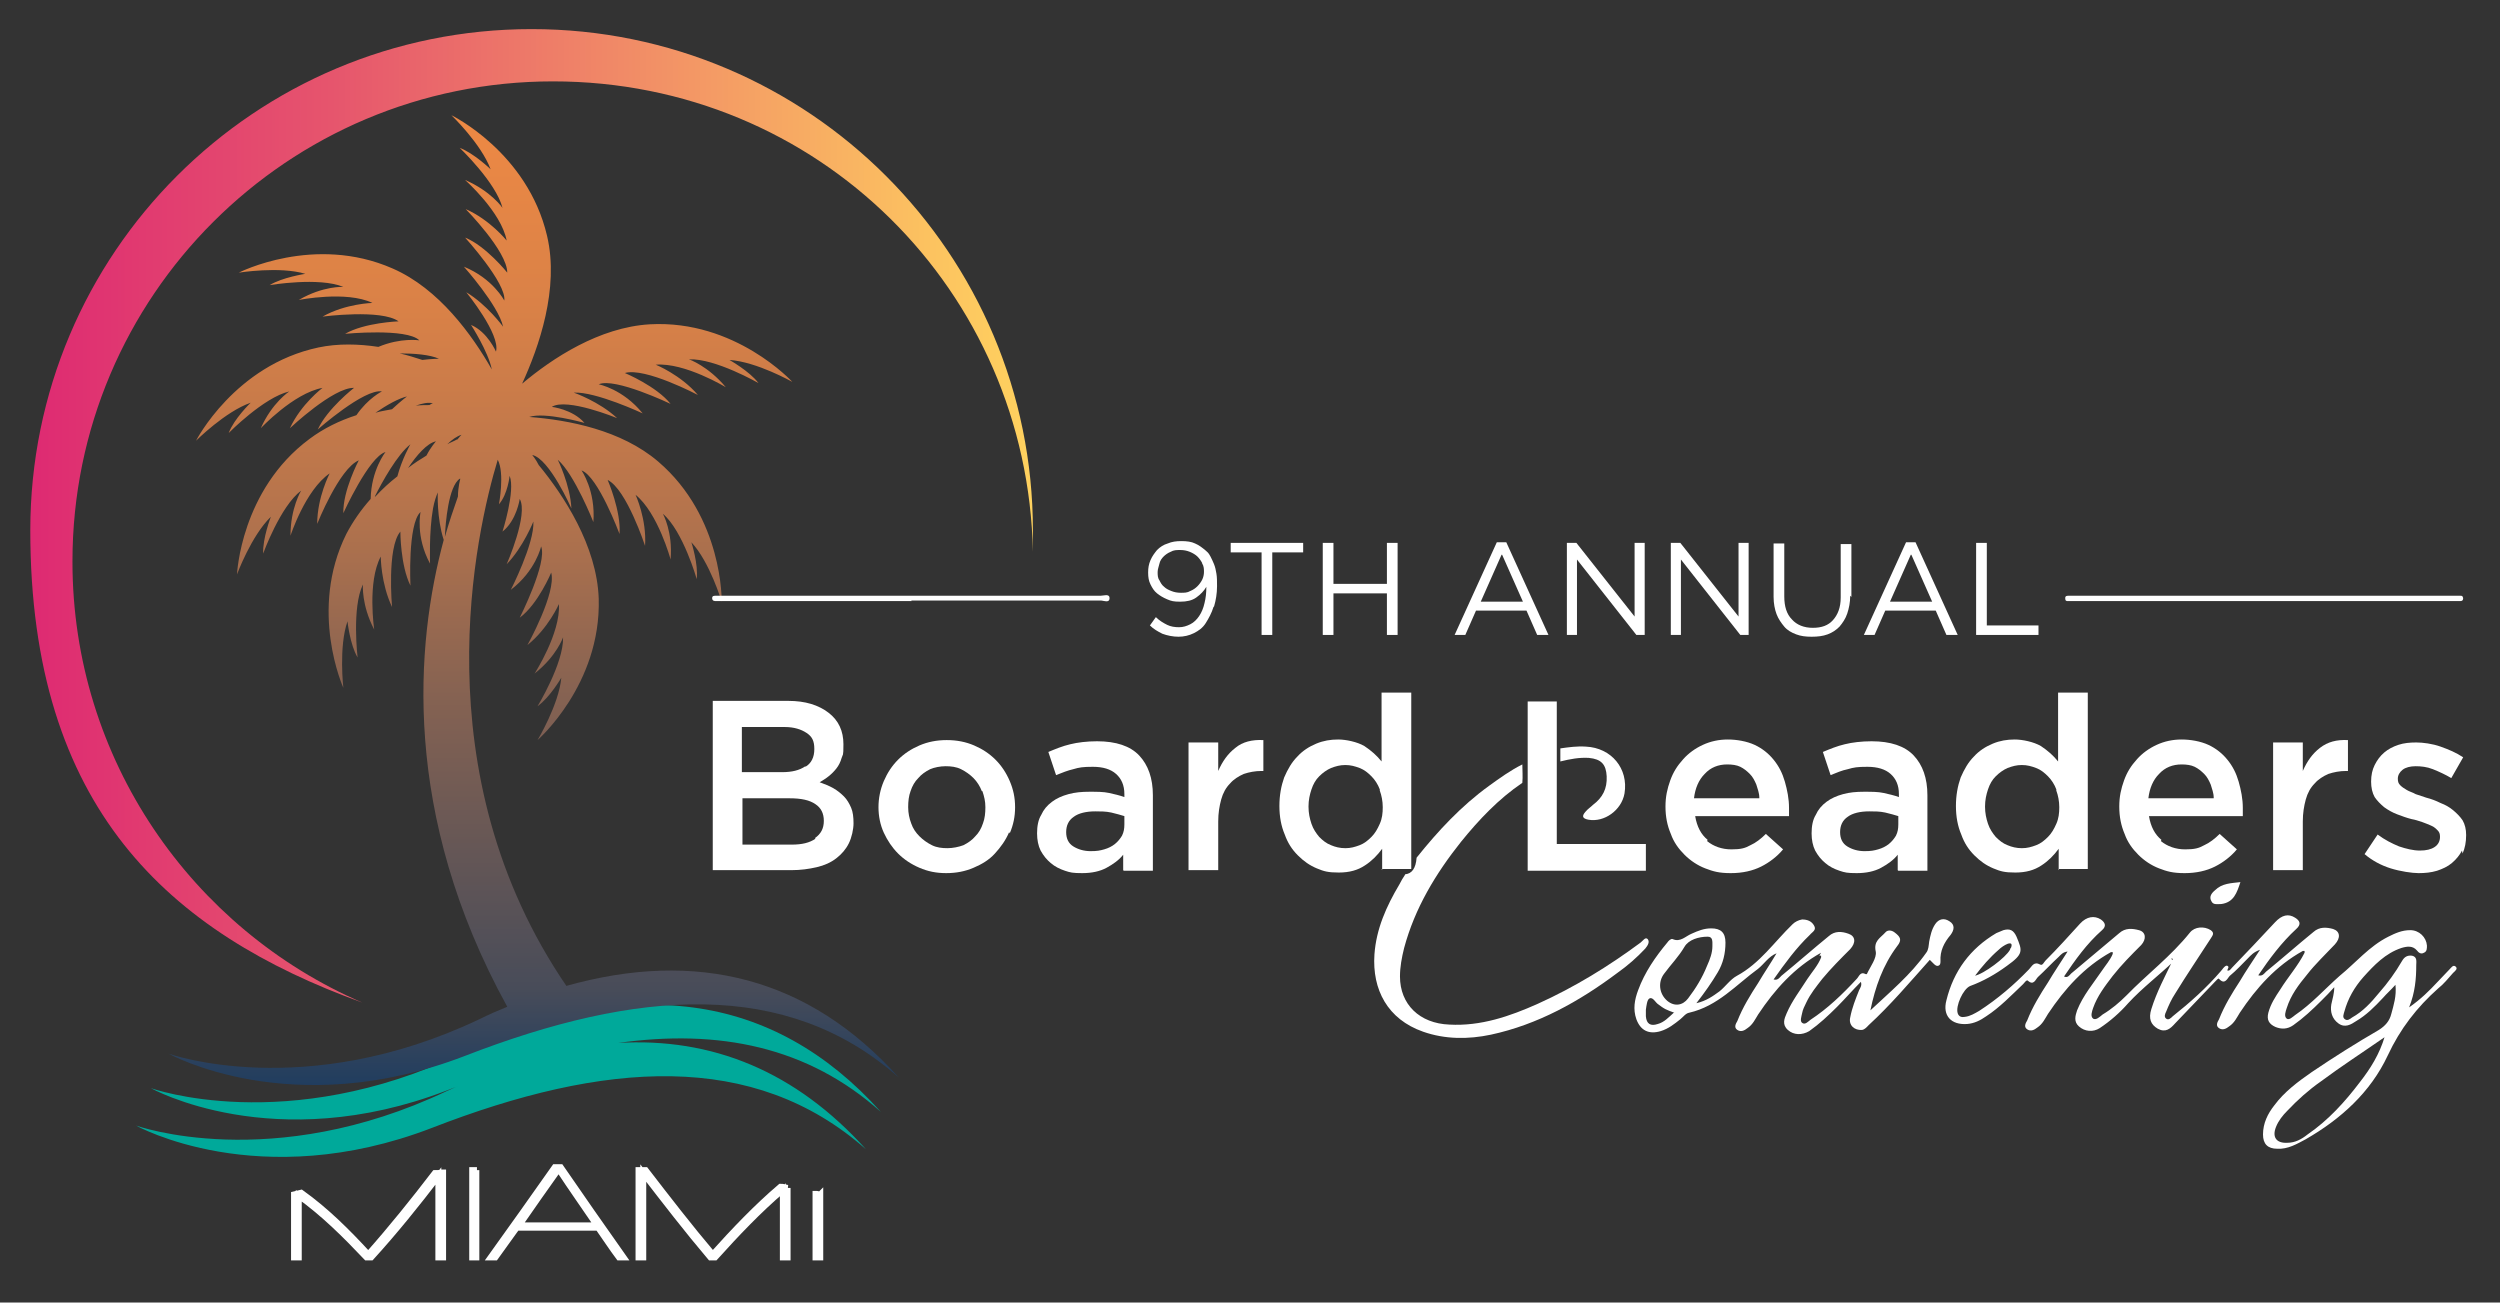 <?xml version="1.0" encoding="UTF-8"?>
<svg id="Layer_1" data-name="Layer 1" xmlns="http://www.w3.org/2000/svg" xmlns:xlink="http://www.w3.org/1999/xlink" version="1.1" viewBox="0 0 420.9 219.3">
  <rect x="0" y="0" width="420.9" height="219.3" fill="#333333" stroke="none"/>
  <defs>
    <style>
      .cls-1 {
        fill: url(#linear-gradient);
      }

      .cls-1, .cls-2, .cls-3, .cls-4 {
        stroke-width: 0px;
      }

      .cls-2 {
        fill: #00a99a;
      }

      .cls-3 {
        fill: url(#linear-gradient-2);
      }

      .cls-4, .cls-5 {
        fill: #fff;
      }

      .cls-5 {
        stroke: #fff;
        stroke-miterlimit: 10;
      }
    </style>
    <linearGradient id="linear-gradient" x1="5.1" y1="86.8" x2="173.9" y2="86.8" gradientUnits="userSpaceOnUse">
      <stop offset="0" stop-color="#de2a72"/>
      <stop offset=".3" stop-color="#e6556d"/>
      <stop offset=".9" stop-color="#fcc360"/>
      <stop offset="1" stop-color="#ffd25f"/>
    </linearGradient>
    <linearGradient id="linear-gradient-2" x1="90" y1="19.6" x2="90" y2="182.8" gradientUnits="userSpaceOnUse">
      <stop offset="0" stop-color="#f68c44"/>
      <stop offset="0" stop-color="#ee8944"/>
      <stop offset=".2" stop-color="#d98147"/>
      <stop offset=".4" stop-color="#b6744c"/>
      <stop offset=".6" stop-color="#856252"/>
      <stop offset=".9" stop-color="#484c59"/>
      <stop offset="1" stop-color="#203d5f"/>
    </linearGradient>
  </defs>
  <g>
    <path class="cls-5" d="M74.6,197.4c0,4.8,0,9.5,0,14.3h-.8c0-4.6,0-9.2,0-13.7,0,0,0,0,0,0-3.6,4.7-7.3,9.3-11.3,13.7h-.8c-3.5-3.7-7.2-7.4-11.4-10.4,0,0,0,0,0,0,0,3.5,0,6.9,0,10.4h-.8v-10.6c.5-.1.7-.2,1.2-.3,4.2,3,7.8,6.6,11.3,10.4,0,0,0,0,0,0,3.9-4.4,7.6-9,11.2-13.7.5,0,.7,0,1.2-.1Z"/>
    <path class="cls-5" d="M80.2,197c0,4.9,0,9.8,0,14.7h-.7c0-4.9,0-9.8,0-14.7.3,0,.5,0,.8,0Z"/>
    <path class="cls-5" d="M83.4,211.7h-.8c3.6-5,7.2-10.1,10.8-15.2.4,0,.6,0,1,0,3.5,5.1,7,10.1,10.6,15.2h-.8c-1.2-1.6-2.3-3.3-3.5-5-4.6,0-9.1,0-13.7,0-1.2,1.7-2.4,3.3-3.6,5ZM94,196.9h0c-2.2,3.1-4.4,6.2-6.6,9.4,4.4,0,8.7,0,13.1,0-2.1-3.1-4.3-6.2-6.4-9.4Z"/>
    <path class="cls-5" d="M132.6,200c0,3.9,0,7.8,0,11.7h-.8c0-3.8,0-7.6,0-11.4,0,0,0,0,0,0-4.1,3.5-7.8,7.4-11.4,11.4h-.8c-3.9-4.6-7.6-9.4-11.3-14.2,0,0,0,0,0,0,0,4.7,0,9.4,0,14.2h-.8c0-4.9,0-9.8,0-14.7.5,0,.7,0,1.2,0,3.7,4.8,7.4,9.6,11.3,14.2,0,0,0,0,0,0,3.6-4,7.3-7.9,11.4-11.4.5,0,.7.1,1.2.2Z"/>
    <path class="cls-5" d="M138.1,201.1c0,3.5,0,7.1,0,10.6h-.8c0-3.6,0-7.2,0-10.7.3,0,.4,0,.7.2Z"/>
  </g>
  <path class="cls-1" d="M12.2,94.5C12.2,49.9,48.4,13.7,93.1,13.7s79.9,35.3,80.8,79.2c0-1.2,0-2.4,0-3.6,0-46.6-37.8-84.4-84.4-84.4S5.1,42.6,5.1,89.3s23.3,67.7,55.9,79.5c-28.7-12.4-48.8-41-48.8-74.2Z"/>
  <path class="cls-2" d="M104,175.6c17-2.4,32,.6,44.3,11.6-18.3-20.4-42.4-23.2-70.6-9.8-29.5,14-52.3,5.8-52.3,5.8,0,0,20.7,11.6,49.8.4.7-.3,1.4-.5,2-.8-.7.3-1.3.6-2,.9-29.5,14-52.3,5.8-52.3,5.8,0,0,20.7,11.6,49.8.4,29.1-11.3,54.2-13.1,73.1,3.6-11.8-13.1-25.9-18.9-41.9-17.9Z"/>
  <path class="cls-3" d="M95.5,166.2c-24.8-36.1-15.3-76.9-11.7-88.8,1.2,2.3.2,7.5.2,7.5,1.5-1.7,1.8-4.8,1.8-4.8,1,2.5-1.2,9.4-1.2,9.4,2.4-1.9,2.9-5.5,2.9-5.5,1.5,2.6-2.2,11-2.2,11,2.8-2.9,4.5-7.2,4.5-7.2.2,3.7-3.8,11.5-3.8,11.5,4.2-3.2,5.1-7.3,5.1-7.3,1.1,2.7-3.6,12-3.6,12,3.1-2.3,5.3-7.6,5.3-7.6.9,3.4-4,12.2-4,12.2,3.5-2.8,5.3-6.9,5.3-6.9.3,4.9-4.1,11.7-4.1,11.7,3.7-2.9,4.8-6.1,4.8-6.1.1,4.4-4.3,11.6-4.3,11.6,2.1-1.5,4-4.8,4-4.8-.4,4.5-4,10.5-4,10.5,0,0,10.7-9.3,10.3-23.8-.3-8.9-5.9-17.4-10.1-22.5-.5-1-1.1-1.7-1.1-1.7,2.9.6,6.6,9,6.6,9-.2-4-2.3-8.2-2.3-8.2,2.8,2.4,6,10.5,6,10.5.4-5.3-2-8.7-2-8.7,2.8,1,6.4,10.7,6.4,10.7.3-3.8-2-9.1-2-9.1,3.2,1.6,6.3,11.1,6.3,11.1.3-4.5-1.6-8.6-1.6-8.6,3.8,3.1,5.9,10.9,5.9,10.9.4-4.7-1.3-7.7-1.3-7.7,3.4,2.9,5.7,11,5.7,11,.3-2.5-.9-6.2-.9-6.2,3.1,3.3,5.1,10,5.1,10,0,0,.3-14.2-10.7-23.6-6.2-5.3-15.1-7-21.7-7.5,2.6-.9,9.3,1,9.3,1-2-2.3-5.5-2.7-5.5-2.7,2.5-1.6,11,1.9,11,1.9-3-2.8-7.3-4.3-7.3-4.3,3.7-.2,11.6,3.5,11.6,3.5-3.3-4.1-7.4-4.9-7.4-4.9,2.7-1.2,12.1,3.3,12.1,3.3-2.4-3-7.7-5.2-7.7-5.2,3.4-1,12.3,3.7,12.3,3.7-2.9-3.4-7.1-5.1-7.1-5.1,4.9-.4,11.8,3.8,11.8,3.8-3-3.6-6.2-4.7-6.2-4.7,4.4-.2,11.7,4,11.7,4-1.5-2-4.9-3.9-4.9-3.9,4.6.3,10.6,3.7,10.6,3.7,0,0-9.6-10.5-24-9.7-8.5.5-16.4,5.7-21.5,10,2.8-6.1,6.3-16,4.2-24.9-3.3-14.1-16.1-20.3-16.1-20.3,0,0,5,4.8,6.6,9.1,0,0-2.8-2.7-5.2-3.6,0,0,6.1,5.8,7.2,10.1,0,0-1.9-2.8-6.3-4.7,0,0,6.1,5.4,7,10.2,0,0-2.8-3.5-6.9-5.3,0,0,7,7.1,7,10.7,0,0-3.6-4.5-7.1-5.9,0,0,7,7.7,6.6,10.6,0,0-1.9-3.7-6.8-5.7,0,0,5.8,6.5,6.6,10.1,0,0-2.7-3.7-6.2-5.8,0,0,5.8,7.1,5,10,0,0-1.4-3.3-4.2-4.5,0,0,2.9,4.5,3.5,7.5-3.3-5.8-8.9-13.6-16.7-17-13.2-5.8-25.9.7-25.9.7,0,0,6.9-1.1,11.2.2,0,0-3.9.6-6,1.9,0,0,8.3-1.4,12.4.3,0,0-3.4-.2-7.5,2.2,0,0,8-1.6,12.4.5,0,0-4.5.1-8.4,2.3,0,0,9.9-1.3,12.8.8,0,0-5.7.2-9,2.1,0,0,10.4-1,12.5,1.1,0,0-3.1-.5-6.9,1.1-3.3-.5-6.8-.6-10.1.1-14.1,3-20.6,15.7-20.6,15.7,0,0,4.9-4.9,9.2-6.4,0,0-2.8,2.7-3.7,5.1,0,0,5.9-6,10.2-7,0,0-2.9,1.9-4.8,6.2,0,0,5.5-5.9,10.4-6.8,0,0-3.6,2.7-5.5,6.8,0,0,7.3-6.9,10.8-6.8,0,0-4.5,3.5-6.1,7,0,0,7.8-6.9,10.8-6.4,0,0-2.3,1.1-4.3,4-2.8.9-5.5,2.2-7.9,4-11.6,8.6-12.2,22.8-12.2,22.8,0,0,2.4-6.5,5.7-9.7,0,0-1.4,3.6-1.3,6.2,0,0,2.9-8,6.4-10.6,0,0-1.8,2.9-1.8,7.6,0,0,2.5-7.7,6.6-10.5,0,0-2.1,4-2.1,8.5,0,0,3.7-9.3,7-10.7,0,0-2.7,5.1-2.6,8.9,0,0,4.3-9.5,7.1-10.3,0,0-2.4,3-2.5,7.9-1.6,1.8-3,3.8-4.1,5.9-6.4,12.9-.5,25.9-.5,25.9,0,0-.8-6.9.7-11.2,0,0,.4,3.9,1.7,6.1,0,0-1-8.4.9-12.3,0,0-.3,3.4,1.9,7.6,0,0-1.2-8,1.1-12.3,0,0,0,4.5,1.9,8.5,0,0-.9-10,1.4-12.7,0,0,0,5.7,1.7,9.1,0,0-.5-10.4,1.7-12.4,0,0-.9,4.1,1.6,8.7,0,0-.2-5.4.5-9.3.2-1.1.5-2,.8-2.7,0,0-.2,4.3,1,8-4.7,17.4-7.2,46.1,10.7,78.6-1.5.6-3.1,1.3-4.7,2.1-29.5,14-52.3,5.8-52.3,5.8,0,0,20.7,11.6,49.8.4,29.1-11.3,54.2-13.1,73.1,3.6-15.1-16.8-34-21.6-56-15.4ZM72.9,67.9s-.2,0-.6.3c-.7,0-1.5,0-2.3.1,1.1-.4,2.1-.6,2.9-.4ZM76.9,74c-.5.3-1.1.5-1.6.8.8-.8,1.7-1.4,2.4-1.6,0,0-.3.3-.7.8ZM84.2,75.8s0,0,0,0v.2c0,0,0-.2,0-.2ZM73.9,60.4s-1.2,0-2.8.2c-1.2-.4-2.5-.8-3.8-1.1,2.4,0,5.1.2,6.6.9ZM68.7,66.6s-1.2.9-2.7,2.3c-.9.2-1.9.3-2.8.6,1.9-1.3,4-2.5,5.5-2.8ZM63.1,83.6c1.2-2.4,3.8-7.1,6-8.8,0,0-1.4,2.4-2.2,5.4-1.3,1-2.6,2.2-3.7,3.4ZM68.7,78.8c1.4-2.1,3.2-4.2,4.7-4.5,0,0-.9,1-1.6,2.4-1,.6-2.1,1.3-3.1,2.1ZM77.5,80.6s-.4,1.4-.4,3c-.7,2-1.5,4.3-2.2,6.8.1-2.4.6-8.5,2.5-9.8Z"/>
  <g>
    <path class="cls-4" d="M153.5,101.2c-10.6,0-21.3,0-31.9,0-.3,0-.7,0-1,0-.3,0-.7,0-.7-.5,0-.4.3-.4.6-.4.3,0,.7,0,1,0,21.3,0,42.5,0,63.8,0,.5,0,1.5-.4,1.5.4,0,.9-1,.4-1.5.4-10.6,0-21.3,0-31.9,0Z"/>
    <path class="cls-4" d="M381.1,101.2c-10.6,0-21.2,0-31.8,0-.4,0-.7,0-1.1,0-.3,0-.5,0-.5-.5,0-.4.3-.4.6-.4.3,0,.6,0,.8,0,21.4,0,42.7,0,64.1,0,.3,0,.6,0,1,0,.3,0,.4,0,.5.4,0,.4-.2.5-.5.5-.4,0-.7,0-1.1,0-10.6,0-21.3,0-31.9,0Z"/>
    <path class="cls-4" d="M366,161.8c-2.5,2.4-5.3,4.5-7.7,7.1-1.4,1.6-3,3-4.8,4.2-1.1.7-2.5.6-3.5-.3-.9-.8-.6-1.8-.3-2.7,1-2.5,2.7-4.5,4.2-6.7.6-.9,1.4-1.8,1.8-2.8,0-.1,0-.2,0-.3-.1,0-.2,0-.3,0-4.5,2.5-7.8,6.2-10.6,10.4-.5.8-.9,1.7-1.8,2.3-.5.4-1.1.7-1.7.3-.6-.4-.3-1,0-1.5.9-2.3,2.2-4.4,3.5-6.4,1-1.7,2.1-3.3,3.3-5.2-.8.1-1.1.5-1.5.9-1.2,1.1-2.3,2.3-3.5,3.4-.4.4-.7,1.5-1.7.6-.2-.2-.6.4-.8.6-2,1.9-3.9,3.9-6.2,5.4-1,.7-2,1.2-3.2,1.3-2.7.2-4.2-1.4-3.5-4,1.2-4.9,4-8.7,8.4-11.3.4-.2.8-.3,1.2-.5,1.1-.3,1.7,0,2.2,1.1,1,2.4,1.2,2.9-1.6,4.9-1.9,1.4-4,2.6-6.2,3.4-1.2.5-2.5,3.4-2.1,4.6.2.6.7.7,1.2.6.9-.1,1.7-.6,2.4-1,3.1-2,5.9-4.4,8.4-7,.5-.5.8-1.4,1.9-.8.4.2.6-.4.9-.7,2-2,3.9-4.1,5.8-6.2,1.1-1.2,2.4-1.4,3.5-.7.7.5,1,1.1.2,1.8-2.6,2.3-4.5,5-6.4,7.8.6.3.9-.2,1.2-.5,2.7-2.3,5.4-4.5,8.1-6.8,1-.9,2.2-.8,3.3-.5,1.2.3,1.3,1.5.4,2.5-1.7,1.7-3.3,3.3-4.8,5.2-1.3,1.7-2.6,3.4-3.3,5.4-.2.6-.5,1.4,0,1.8.5.3,1.1-.3,1.6-.7,1.5-.9,2.8-2,4-3.2,3.5-3.6,7.5-6.6,10.7-10.6.8-1,2.4-1.1,3.5-.4.7.5.3.9,0,1.4-2,3.1-4.1,6.2-6,9.3-.6.9-1.1,2-1.5,3-.2.4-.4.9,0,1.2.4.3.8-.1,1.1-.4,2.9-2.3,5.7-4.8,8.1-7.6.2-.2.3-.4.4-.5.2-.2.4-.5.7-.4.4.2,0,.5,0,.8.4.1.6-.3.8-.5,2.4-2.5,4.8-5,7.2-7.6,1.2-1.3,2.3-1.5,3.4-.8.8.5,1.1,1.1.2,1.9-2.5,2.3-4.5,5-6.4,7.8.7.2,1-.3,1.3-.6,2.7-2.2,5.3-4.5,8-6.7,1-.9,2.2-.8,3.3-.5,1.2.4,1.3,1.5.3,2.6-1.6,1.7-3.3,3.3-4.7,5.1-1.4,1.7-2.7,3.4-3.4,5.6-.2.6-.5,1.4,0,1.8.4.3,1-.3,1.4-.6,2.8-1.9,5-4.4,7.5-6.6,2.7-2.2,5-5,8.2-6.6,1.2-.6,2.3-1.1,3.7-1.1,1.5,0,2.7,1.2,2.8,2.6,0,.5,0,1-.5,1.2-.5.3-.9,0-1.2-.4-.7-.8-1.6-.7-2.6-.4-2.7.9-4.6,2.9-6.4,4.9-1.5,1.7-2.6,3.6-3.2,5.8-.1.4-.4,1,.1,1.3.4.3.8,0,1.2-.3,1.8-1,3.2-2.5,4.5-4.1,1.5-1.7,2.8-3.5,3.9-5.4.4-.7.9-1,1.7-.9.9.2.7,1,.7,1.6,0,2.3-.2,4.6-1.2,7.1,2-1.4,3.4-2.8,4.8-4.3.7-.7,1.3-1.4,2-2.1.3-.3.6-.8,1-.5.5.4-.1.8-.4,1.1-.8.9-1.6,1.9-2.5,2.6-3.6,3.2-6.4,6.8-8.5,11.3-2.9,6.2-7.9,10.7-13.8,14.1-1.5.8-3,1.7-4.8,1.6-1.6,0-2.4-.8-2.4-2.4,0-1.9.8-3.5,1.9-4.9,1.7-2.3,4-4,6.3-5.6,3.7-2.5,7.5-4.9,11.3-7.1,1.1-.7,1.8-1.5,2.1-2.7.4-1.5.9-3,.7-4.9-.8.9-1.5,1.5-2.1,2.2-1.4,1.5-2.8,2.9-4.5,3.9-.9.6-1.9,1.2-3,.4-1.1-.8-1.4-2-1.2-3.2.2-.9.5-1.9.5-2.9-.7.8-1.4,1.5-2.2,2.3-1.5,1.5-3,2.9-4.7,4.1-1,.7-2,.7-3,.3-1.1-.5-1.5-1.2-1.2-2.4.4-1.5,1.2-2.7,2-3.9,1.3-2.1,3-4,4.1-6.2,0-.1,0-.2,0-.3-.1,0-.2,0-.3,0-4.5,2.5-7.8,6.2-10.6,10.4-.5.8-.9,1.7-1.8,2.3-.5.4-1.1.7-1.7.3-.6-.4-.3-1,0-1.5.9-2.3,2.2-4.4,3.5-6.4,1-1.7,2.1-3.3,3.4-5.3-1.1.4-1.5.9-2,1.4-1,1-2,2.1-3.1,3-.4.4-.8,1.6-1.8.5-.1-.2-.5.3-.7.5-2.2,2.3-4.5,4.7-6.7,7-.8.9-1.6,1.6-2.9.9-1.2-.7-1.6-1.7-1.1-3.3.9-2.9,2.3-5.5,3.6-8.2,0-.1,0-.2,0-.3,0,0-.2,0-.3,0ZM401.5,174.6c-3.6,2.5-7.3,4.9-10.8,7.5-2,1.4-3.9,3.1-5.6,4.9-.8.8-1.5,1.7-1.9,2.7-.7,1.7,0,2.8,1.9,2.7,1.3,0,2.4-.6,3.4-1.4,3.5-2.4,6.3-5.5,8.8-8.8,1.8-2.3,3.3-4.7,4.2-7.7ZM332.4,164.3c1.6-.3,5.3-3.1,6-4.4,0-.1.1-.3.2-.4.2-.6,0-.8-.6-.6-.5.2-1.1.6-1.5,1-1.5,1.3-2.8,2.8-4,4.4Z"/>
    <path class="cls-4" d="M306.6,160.4c-4.5,2.5-7.8,6.2-10.6,10.4-.5.8-.9,1.7-1.8,2.3-.5.4-1.1.7-1.7.3-.6-.4-.3-1,0-1.5.9-2.3,2.2-4.4,3.5-6.4,1-1.7,2.1-3.3,3.1-5-1.3.5-2.1,1.8-3.1,2.6-3.7,2.7-6.8,6.3-11.6,7.4-.6.1-1,.7-1.5,1.1-1,.8-2,1.6-3.3,2-2,.6-3.4-.1-4.1-2-.6-1.7-.3-3.3.3-4.9,1.1-3,2.9-5.6,4.9-8,.2-.3.6-.7.9-.6,1.3.6,2.2-.5,3.2-.9,1.1-.5,2.1-.9,3.3-.9,1.6,0,2.4.7,2.4,2.4,0,1.8-.4,3.5-1.3,5-1,1.7-2.2,3.4-3.6,5.2,1.7-.4,2.8-1.2,3.9-2,1-.8,1.8-2,2.9-2.6,3.9-2.1,6.3-5.7,9.4-8.7.4-.4,1-.7,1.6-.8.9,0,1.6.3,2,1,.5.8-.3,1.1-.7,1.6-2.3,2.2-4.2,4.8-6.1,7.5.7.2,1-.3,1.3-.6,2.7-2.2,5.3-4.5,8-6.7,1-.9,2.2-.8,3.3-.4,1.2.4,1.3,1.5.3,2.6-1.6,1.6-3.2,3.2-4.7,5-1,1.3-2,2.5-2.7,4-.3.6-.6,1.2-.7,1.8-.1.5-.4,1.3,0,1.6.5.4,1-.2,1.4-.5,2.9-1.9,5.4-4.3,7.8-6.9.4-.4.6-1.3,1.5-.8,0,0,.2,0,.2,0,.6-1.3,1.7-2.7,1.5-3.8-.4-1.8.8-2.3,1.6-3.2.4-.5,1.1-.4,1.6,0,.9.7,1.3,1.2.4,2.3-2.4,3.2-3.7,6.9-4.5,10.8,3.3-3.1,6.8-6,9.4-9.7.4-.5.4-1.2.5-1.9.2-1,.4-2,1-2.9.6-.9,1.5-1.1,2.4-.5,1,.6.8,1.5.2,2.3-1.1,1.3-1.8,2.7-1.7,4.4,0,.3,0,.7-.4.8-.3.1-.6-.2-.8-.4-.2-.2-.4-.4-.6-.6-3.4,3.8-6.6,7.6-10.3,11-.3.3-.6.7-1.1.8-1.3.1-2.3-.8-2-2.1.3-1.6.9-3.1,1.5-4.6.2-.4.5-.8.3-1.4-1.4,1.4-2.7,2.9-4,4.2-1.5,1.5-3,2.9-4.7,4.1-1.2.7-2.6.7-3.6-.2-1-.9-.6-1.9-.2-2.8.9-2.1,2.3-3.9,3.5-5.8.8-1.2,1.8-2.3,2.3-3.6,0-.1,0-.2,0-.3-.1,0-.2,0-.3,0ZM288.3,159.3c0-.8.1-1.6-.8-1.6-1.5,0-3.2.5-3.9,1.7-1,1.7-2.3,3-3.4,4.5-1.1,1.4-.9,3.4.5,4.6,1.2,1,2.6.8,3.5-.4,1.3-1.7,2.4-3.5,3.2-5.5.5-1.1.9-2.2.9-3.3ZM281.9,170.5c-.6-.2-1.1-.4-1.5-.6-.4-.2-.8-.5-1.2-.8-.5-.3-.9-1.3-1.5-1-.4.2-.5,1.2-.6,1.9,0,.4,0,.7,0,1.1.1,1.3.8,1.7,2,1.3,1.1-.3,1.8-1.1,2.7-1.9Z"/>
    <path class="cls-4" d="M236.5,147.2q1.8-.1,2-2.8c3.6-4.5,7.5-8.7,12.2-12.1,1.8-1.3,3.6-2.6,5.6-3.6,0,1,.1,2,0,3.1-4,2.7-7.3,6.2-10.3,9.9-4.3,5.4-7.8,11.2-9.6,17.9-.4,1.6-.7,3.2-.7,4.8,0,4.7,3.3,7.9,8.3,8.1,5.3.3,10.2-1.4,14.9-3.5,6.2-2.8,11.9-6.3,17.3-10.3.4-.3.8-1,1.2-.6.4.5,0,1.1-.4,1.6-1.4,1.5-3,2.9-4.7,4.1-6.4,4.8-13.4,8.7-21.3,10.4-3.8.8-7.7.8-11.4-.5-6-2.1-8.6-7.1-8.2-13,.3-4.3,2-8.1,4.2-11.8.3-.6.6-1.1,1-1.7Z"/>
    <path class="cls-4" d="M262.7,128.3c0-.8,0-1.5,0-2.3,1.4-.2,2.8-.4,4.3-.3,4.3.2,7.2,3.7,6.5,7.9-.5,2.8-3.4,4.9-6.1,4.4-1-.2-1.1-.6-.5-1.3.4-.5.9-.8,1.3-1.2,1.6-1.2,2.4-2.7,2.3-4.8-.1-2-.9-2.9-3-3.1-1.6-.1-3.2.2-4.8.6Z"/>
    <path class="cls-4" d="M377.2,148.5c-.6,1.8-1.1,3.4-3.2,3.7-.7,0-1.4.2-1.7-.5-.4-.7,0-1.3.6-1.8,1.2-1.2,2.7-1.2,4.4-1.4Z"/>
    <g>
      <path class="cls-4" d="M204.3,102.2c-.3,1-.8,1.9-1.3,2.7s-1.2,1.3-2,1.7c-.8.4-1.7.6-2.6.6s-1.9-.2-2.7-.5c-.8-.4-1.5-.8-2.1-1.4l1-1.4c.6.6,1.3,1,1.9,1.3.6.3,1.3.4,2,.4s1.3-.2,1.9-.5c.6-.3,1.1-.8,1.5-1.4.4-.6.7-1.3.9-2.2.2-.8.3-1.7.3-2.7-.4.7-1,1.3-1.7,1.8-.7.5-1.6.7-2.7.7s-1.5-.1-2.2-.4-1.2-.6-1.7-1c-.5-.4-.8-.9-1.1-1.5-.3-.6-.4-1.2-.4-2s.1-1.4.4-2.1.7-1.2,1.1-1.7c.5-.5,1.1-.9,1.8-1.1.7-.3,1.4-.4,2.3-.4s1.7.1,2.3.4c.7.3,1.2.7,1.8,1.2s.6.7.8,1c.2.4.4.8.6,1.3.2.5.3,1,.4,1.6s.1,1.3.1,2.1c0,1.2-.2,2.4-.5,3.4ZM202.4,94.8c-.2-.4-.5-.8-.8-1.1-.3-.3-.8-.6-1.3-.8-.5-.2-1-.3-1.6-.3s-1.1,0-1.6.3c-.5.2-.9.5-1.2.8s-.6.7-.7,1.2-.3.9-.3,1.4,0,1,.3,1.4c.2.4.4.8.8,1.1.3.3.7.5,1.2.7.5.2,1,.3,1.6.3s1.1,0,1.6-.3c.5-.2.9-.5,1.2-.8s.6-.7.8-1.1c.2-.4.3-.9.3-1.3s0-1-.3-1.4Z"/>
      <path class="cls-4" d="M214.2,106.9h-1.8v-13.9h-5.2v-1.6h12.2v1.6h-5.2v13.9Z"/>
      <path class="cls-4" d="M224.5,99.9v7h-1.8v-15.5h1.8v6.9h9v-6.9h1.8v15.5h-1.8v-7h-9Z"/>
      <path class="cls-4" d="M260.7,106.9h-1.9l-1.8-4.1h-8.5l-1.8,4.1h-1.8l7.1-15.6h1.6l7.1,15.6ZM252.8,93.4l-3.5,7.9h7.1l-3.5-7.9Z"/>
      <path class="cls-4" d="M275.2,91.4h1.7v15.5h-1.4l-10-12.7v12.7h-1.7v-15.5h1.6l9.8,12.4v-12.4Z"/>
      <path class="cls-4" d="M292.7,91.4h1.7v15.5h-1.4l-10-12.7v12.7h-1.7v-15.5h1.6l9.8,12.4v-12.4Z"/>
      <path class="cls-4" d="M311.5,100.3c0,1.1-.2,2.1-.5,3s-.8,1.6-1.3,2.2c-.6.6-1.2,1-2,1.3s-1.7.4-2.7.4-1.8-.1-2.6-.4c-.8-.3-1.5-.7-2-1.3s-1-1.3-1.3-2.1c-.3-.8-.5-1.8-.5-2.9v-9h1.8v8.9c0,1.7.4,3,1.3,3.9.8.9,2,1.4,3.5,1.4s2.6-.4,3.4-1.3c.8-.9,1.3-2.1,1.3-3.8v-9h1.8v8.9Z"/>
      <path class="cls-4" d="M329.6,106.9h-1.9l-1.8-4.1h-8.5l-1.8,4.1h-1.8l7.1-15.6h1.6l7.1,15.6ZM321.7,93.4l-3.5,7.9h7.1l-3.5-7.9Z"/>
      <path class="cls-4" d="M332.7,91.4h1.8v13.9h8.7v1.6h-10.5v-15.5Z"/>
    </g>
    <g>
      <path class="cls-4" d="M139.5,120c1.7,1.3,2.5,3.1,2.5,5.3s-.1,1.6-.3,2.3c-.2.7-.5,1.3-.9,1.8-.4.5-.8.9-1.3,1.3-.5.4-1,.7-1.5,1,.8.3,1.6.6,2.3,1,.7.4,1.3.9,1.8,1.4.5.5.9,1.2,1.2,1.9.3.7.4,1.6.4,2.6s-.3,2.4-.8,3.4c-.5,1-1.2,1.8-2.1,2.5-.9.7-2,1.2-3.3,1.5-1.3.3-2.7.5-4.3.5h-13.2v-28.5h12.7c2.9,0,5.1.7,6.8,2ZM135.6,129.1c1-.6,1.5-1.6,1.5-3s-.4-2.1-1.3-2.7c-.9-.6-2.1-1-3.7-1h-7.2v7.6h6.8c1.6,0,2.9-.3,3.9-1ZM137.2,141.1c1-.7,1.5-1.6,1.5-2.9s-.5-2.2-1.4-2.8c-1-.7-2.4-1-4.4-1h-7.9v7.8h8.3c1.7,0,3-.3,4-1Z"/>
      <path class="cls-4" d="M169.9,140.1c-.6,1.4-1.4,2.5-2.4,3.6s-2.2,1.8-3.6,2.4c-1.4.6-2.9.9-4.6.9s-3.1-.3-4.5-.9c-1.4-.6-2.6-1.4-3.6-2.4-1-1-1.8-2.2-2.4-3.5-.6-1.3-.9-2.8-.9-4.3s.3-3,.9-4.4c.6-1.4,1.4-2.6,2.4-3.6,1-1,2.2-1.8,3.6-2.4,1.4-.6,2.9-.9,4.6-.9s3.2.3,4.6.9c1.4.6,2.6,1.4,3.6,2.4,1,1,1.8,2.2,2.4,3.6.6,1.4.9,2.8.9,4.4s-.3,3-.9,4.4ZM165.3,133.2c-.3-.8-.8-1.6-1.4-2.2-.6-.6-1.3-1.1-2.1-1.5-.8-.4-1.7-.5-2.6-.5s-1.9.2-2.6.5c-.8.4-1.5.9-2,1.5-.6.6-1,1.3-1.3,2.2-.3.8-.4,1.7-.4,2.7s.2,1.9.5,2.7c.3.9.8,1.6,1.4,2.2.6.6,1.3,1.1,2.1,1.5.8.4,1.7.5,2.6.5s1.9-.2,2.7-.5c.8-.4,1.5-.9,2-1.5.6-.6,1-1.3,1.3-2.2.3-.8.4-1.7.4-2.7s-.2-1.8-.5-2.7Z"/>
      <path class="cls-4" d="M189.1,146.5v-2.6c-.7.9-1.7,1.6-2.8,2.2-1.1.6-2.5.9-4.1.9s-2-.1-2.9-.4c-.9-.3-1.7-.7-2.4-1.3-.7-.6-1.2-1.2-1.7-2.1-.4-.8-.6-1.8-.6-2.9h0c0-1.2.2-2.3.7-3.1.4-.9,1-1.6,1.8-2.2s1.7-1,2.8-1.3c1.1-.3,2.2-.4,3.5-.4s2.4,0,3.3.2c.9.2,1.8.4,2.6.7v-.5c0-1.5-.5-2.6-1.4-3.4-.9-.8-2.2-1.2-3.9-1.2s-2.3.1-3.3.4c-.9.2-1.9.6-2.9,1l-1.3-3.9c1.2-.5,2.4-1,3.7-1.3,1.2-.3,2.8-.5,4.5-.5,3.2,0,5.6.8,7.1,2.4,1.5,1.6,2.3,3.8,2.3,6.7v12.7h-4.9ZM189.3,137.4c-.6-.2-1.4-.4-2.2-.6-.9-.2-1.8-.2-2.7-.2-1.5,0-2.8.3-3.6.9-.9.6-1.3,1.5-1.3,2.6h0c0,1.1.4,1.9,1.2,2.4.8.5,1.8.8,2.9.8s1.6-.1,2.3-.3c.7-.2,1.3-.5,1.8-.9.5-.4.9-.9,1.2-1.4.3-.6.4-1.2.4-1.9v-1.3Z"/>
      <path class="cls-4" d="M205.1,146.5h-5v-21.5h5v4.8c.7-1.6,1.6-2.9,2.9-3.9,1.2-1,2.8-1.4,4.7-1.3v5.2h-.3c-1.1,0-2.1.2-3,.5-.9.4-1.7.9-2.3,1.6-.7.7-1.2,1.6-1.5,2.7s-.5,2.3-.5,3.7v8.2Z"/>
      <path class="cls-4" d="M232.7,146.5v-3.6c-.8,1.1-1.8,2.1-2.9,2.8-1.2.8-2.6,1.2-4.4,1.2s-2.5-.2-3.7-.7c-1.2-.5-2.2-1.2-3.2-2.2s-1.7-2.1-2.2-3.5c-.6-1.4-.9-3-.9-4.8s.3-3.4.8-4.8c.6-1.4,1.3-2.6,2.2-3.5.9-1,2-1.7,3.2-2.2,1.2-.5,2.4-.7,3.7-.7s3.2.4,4.4,1.1c1.2.8,2.1,1.6,2.9,2.6v-11.6h5v29.7h-5ZM232.3,132.9c-.3-.8-.8-1.6-1.4-2.2-.6-.6-1.2-1.1-2-1.4-.8-.3-1.5-.5-2.4-.5s-1.6.2-2.4.5c-.7.3-1.4.8-2,1.4-.6.6-1,1.3-1.3,2.2-.3.9-.5,1.8-.5,2.9s.2,2,.5,2.9c.3.9.8,1.6,1.3,2.2.6.6,1.2,1.1,2,1.4.7.3,1.5.5,2.4.5s1.6-.2,2.4-.5c.8-.3,1.4-.8,2-1.4.6-.6,1-1.3,1.4-2.2s.5-1.8.5-2.8-.2-2-.5-2.8Z"/>
      <path class="cls-4" d="M257.1,118.1h5v24h15v4.5h-19.9v-28.5Z"/>
      <path class="cls-4" d="M287.4,141.6c1.1.9,2.5,1.4,4.1,1.4s2.3-.2,3.2-.7c.9-.4,1.8-1.1,2.6-1.9l2.9,2.6c-1,1.2-2.3,2.2-3.7,2.9s-3.1,1.1-5.1,1.1-3-.3-4.3-.8-2.5-1.3-3.5-2.3c-1-1-1.8-2.1-2.3-3.5-.6-1.4-.9-2.9-.9-4.6s.3-3,.8-4.4c.5-1.4,1.2-2.5,2.2-3.6.9-1,2-1.8,3.3-2.4,1.3-.6,2.7-.9,4.2-.9s3.2.3,4.5.9c1.3.6,2.4,1.5,3.2,2.5.9,1.1,1.5,2.3,1.9,3.7s.7,2.9.7,4.4,0,.4,0,.7c0,.2,0,.4,0,.7h-15.8c.3,1.8,1,3.1,2.1,4ZM296.2,134.3c0-.8-.3-1.5-.5-2.2-.3-.7-.6-1.3-1.1-1.8-.5-.5-1-.9-1.6-1.2-.6-.3-1.4-.4-2.2-.4-1.5,0-2.8.5-3.8,1.6-1,1-1.6,2.4-1.8,4.1h11Z"/>
      <path class="cls-4" d="M319.5,146.5v-2.6c-.7.9-1.7,1.6-2.8,2.2-1.1.6-2.5.9-4.1.9s-2-.1-2.9-.4c-.9-.3-1.7-.7-2.4-1.3s-1.2-1.2-1.7-2.1c-.4-.8-.6-1.8-.6-2.9h0c0-1.2.2-2.3.7-3.1.4-.9,1-1.6,1.8-2.2.8-.6,1.7-1,2.8-1.3s2.2-.4,3.5-.4,2.4,0,3.3.2c.9.2,1.8.4,2.6.7v-.5c0-1.5-.5-2.6-1.4-3.4-.9-.8-2.2-1.2-3.9-1.2s-2.3.1-3.3.4c-1,.2-1.9.6-2.9,1l-1.3-3.9c1.2-.5,2.4-1,3.7-1.3,1.2-.3,2.8-.5,4.5-.5,3.2,0,5.6.8,7.1,2.4,1.5,1.6,2.3,3.8,2.3,6.7v12.7h-4.9ZM319.6,137.4c-.6-.2-1.4-.4-2.2-.6-.9-.2-1.8-.2-2.7-.2-1.5,0-2.8.3-3.6.9-.9.6-1.3,1.5-1.3,2.6h0c0,1.1.4,1.9,1.2,2.4.8.5,1.8.8,2.9.8s1.6-.1,2.3-.3c.7-.2,1.3-.5,1.8-.9.5-.4.9-.9,1.2-1.4.3-.6.4-1.2.4-1.9v-1.3Z"/>
      <path class="cls-4" d="M346.6,146.5v-3.6c-.8,1.1-1.8,2.1-2.9,2.8-1.2.8-2.6,1.2-4.4,1.2s-2.5-.2-3.7-.7c-1.2-.5-2.2-1.2-3.2-2.2s-1.7-2.1-2.2-3.5c-.6-1.4-.9-3-.9-4.8s.3-3.4.8-4.8c.6-1.4,1.3-2.6,2.2-3.5.9-1,2-1.7,3.2-2.2,1.2-.5,2.4-.7,3.7-.7s3.2.4,4.4,1.1c1.2.8,2.1,1.6,2.9,2.6v-11.6h5v29.7h-5ZM346.2,132.9c-.3-.8-.8-1.6-1.4-2.2-.6-.6-1.2-1.1-2-1.4-.8-.3-1.5-.5-2.4-.5s-1.6.2-2.4.5c-.7.3-1.4.8-2,1.4-.6.6-1,1.3-1.3,2.2-.3.9-.5,1.8-.5,2.9s.2,2,.5,2.9c.3.9.8,1.6,1.3,2.2.6.6,1.2,1.1,2,1.4.7.3,1.5.5,2.4.5s1.6-.2,2.4-.5c.8-.3,1.4-.8,2-1.4.6-.6,1-1.3,1.4-2.2s.5-1.8.5-2.8-.2-2-.5-2.8Z"/>
      <path class="cls-4" d="M363.8,141.6c1.1.9,2.5,1.4,4.1,1.4s2.3-.2,3.2-.7c.9-.4,1.8-1.1,2.6-1.9l2.9,2.6c-1,1.2-2.3,2.2-3.7,2.9s-3.1,1.1-5.1,1.1-3-.3-4.3-.8-2.5-1.3-3.5-2.3c-1-1-1.8-2.1-2.3-3.5-.6-1.4-.9-2.9-.9-4.6s.3-3,.8-4.4c.5-1.4,1.2-2.5,2.2-3.6.9-1,2-1.8,3.3-2.4,1.3-.6,2.7-.9,4.2-.9s3.2.3,4.5.9c1.3.6,2.4,1.5,3.2,2.5.9,1.1,1.5,2.3,1.9,3.7s.7,2.9.7,4.4,0,.4,0,.7c0,.2,0,.4,0,.7h-15.8c.3,1.8,1,3.1,2.1,4ZM372.7,134.3c0-.8-.3-1.5-.5-2.2-.3-.7-.6-1.3-1.1-1.8-.5-.5-1-.9-1.6-1.2-.6-.3-1.4-.4-2.2-.4-1.5,0-2.8.5-3.8,1.6-1,1-1.6,2.4-1.8,4.1h11Z"/>
      <path class="cls-4" d="M387.7,146.5h-5v-21.5h5v4.8c.7-1.6,1.6-2.9,2.9-3.9s2.8-1.4,4.7-1.3v5.2h-.3c-1.1,0-2.1.2-3,.5-.9.4-1.7.9-2.3,1.6-.7.7-1.2,1.6-1.5,2.7s-.5,2.3-.5,3.7v8.2Z"/>
      <path class="cls-4" d="M414.5,143.2c-.4.8-1,1.5-1.7,2.1s-1.6,1-2.5,1.3c-1,.3-2,.4-3.1.4s-3.1-.3-4.7-.8c-1.6-.5-3.1-1.3-4.4-2.4l2.2-3.3c1.2.9,2.4,1.5,3.6,2,1.2.4,2.4.7,3.5.7s1.9-.2,2.5-.6c.6-.4.9-1,.9-1.7h0c0-.5-.1-.8-.4-1.1-.3-.3-.6-.6-1.1-.8-.4-.2-1-.4-1.5-.6-.6-.2-1.2-.4-1.8-.5-.8-.2-1.6-.5-2.4-.8-.8-.3-1.5-.7-2.2-1.2-.6-.5-1.2-1.1-1.6-1.7-.4-.7-.6-1.6-.6-2.6h0c0-1.1.2-2,.6-2.8.4-.8.9-1.5,1.6-2.1s1.5-1,2.4-1.3c.9-.3,1.9-.4,3-.4s2.7.2,4.1.7,2.6,1,3.8,1.8l-2,3.5c-1-.6-2.1-1.1-3.1-1.5s-2-.5-2.9-.5-1.7.2-2.2.6c-.5.4-.8.9-.8,1.5h0c0,.5.1.8.4,1.1.3.3.6.5,1.1.8s1,.4,1.5.7c.6.2,1.2.4,1.8.6.8.2,1.6.5,2.4.9.8.3,1.5.7,2.1,1.2.6.5,1.2,1.1,1.6,1.7.4.7.6,1.5.6,2.5h0c0,1.2-.2,2.2-.6,3.1Z"/>
    </g>
  </g>
</svg>